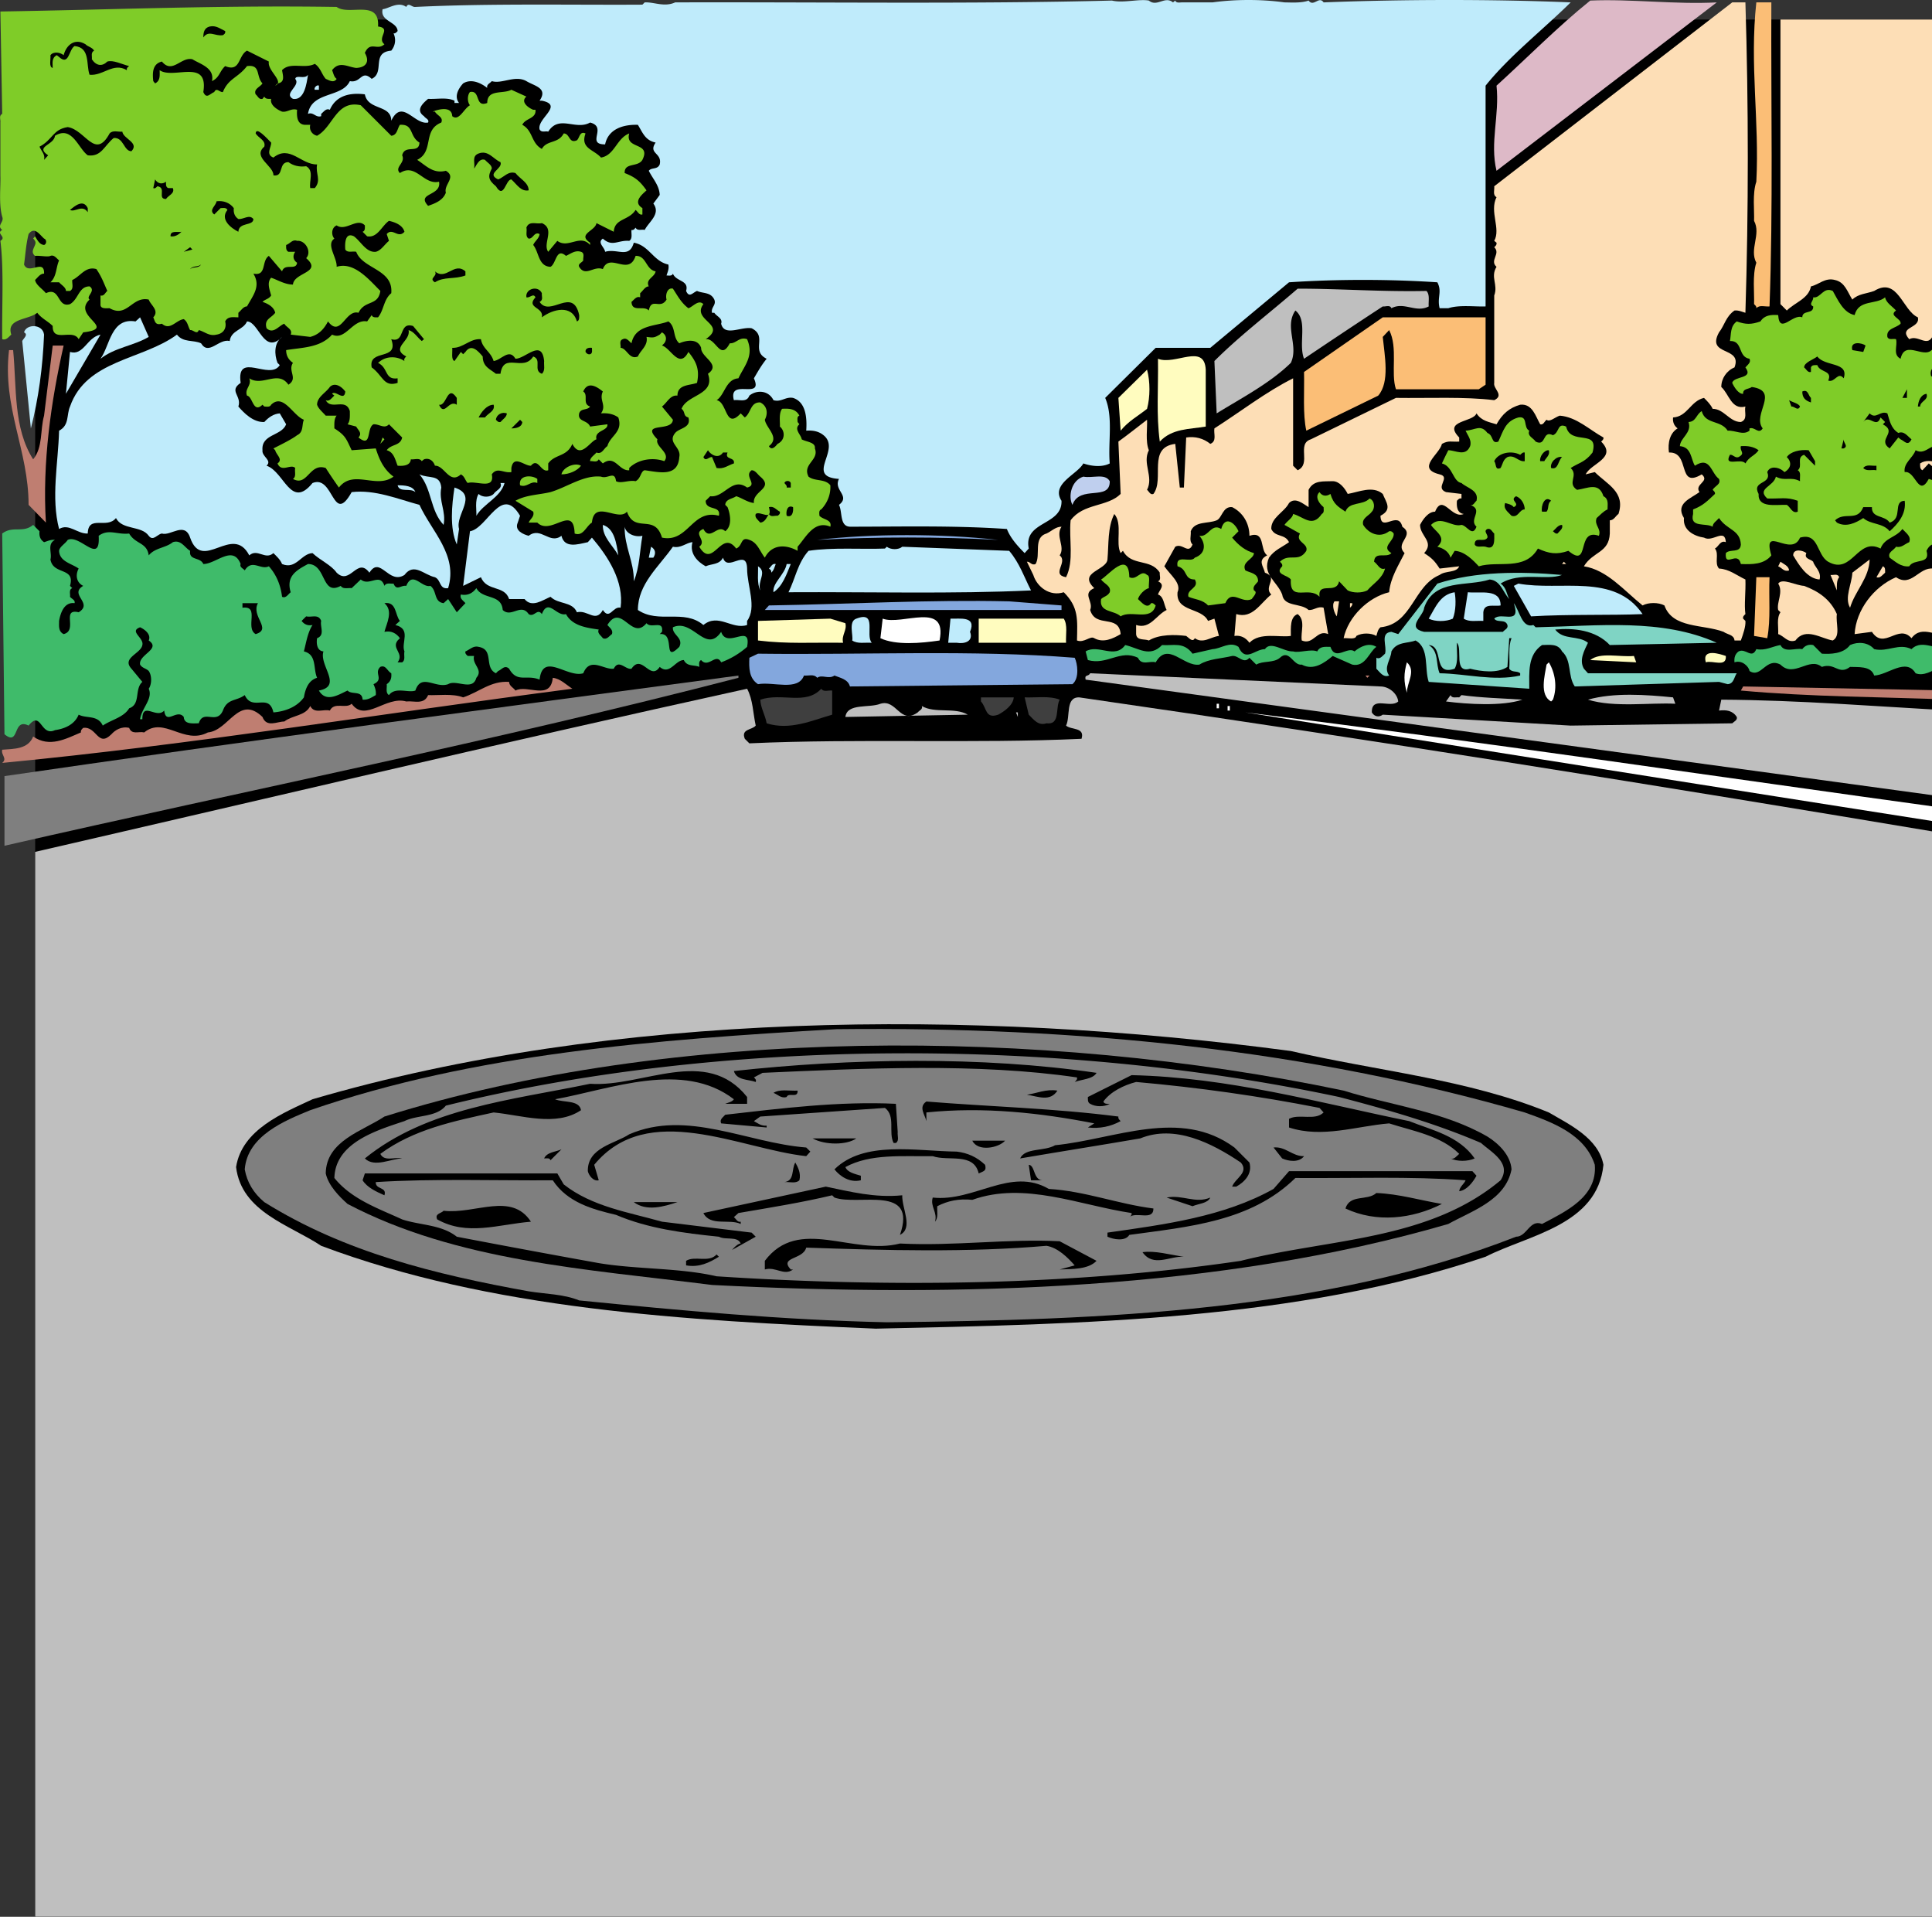 <svg xmlns="http://www.w3.org/2000/svg" width="433.085" height="429.571"><rect width="100%" height="100%" fill="#333333" stroke="none"/><defs><clipPath id="a"><path d="M0 0h425.2v425.2H0Zm0 0"/></clipPath><clipPath id="b"><path d="M391 0h34.2v75H391Zm0 0"/></clipPath><clipPath id="c"><path d="M368 60h57.2v63H368Zm0 0"/></clipPath><clipPath id="d"><path d="M422 97h3.2v6H422Zm0 0"/></clipPath><clipPath id="e"><path d="M407 120h18.2v19H407Zm0 0"/></clipPath><clipPath id="f"><path d="M380 139h45.2v9H380Zm0 0"/></clipPath><clipPath id="g"><path d="M235 146h190.2v29H235Zm0 0"/></clipPath><clipPath id="h"><path d="M382 149h43.2v4H382Zm0 0"/></clipPath><clipPath id="i"><path d="M0 149h425.2v276.2H0Zm0 0"/></clipPath><clipPath id="j"><path d="M271 155h154.2v26H271Zm0 0"/></clipPath></defs><g clip-path="url(#a)" transform="translate(7.886 4.372)"><path d="M431.824-5.266c-.101 23.664.406 47.637-.511 70.993.101 1.226.41 2.652.511 4.386l-.511.508c.917 10.61.41 23.77.511 32.848-.816 61.402-.41 127.09-.511 186.965-1.532 1.328 1.12 2.55-.508 3.976.406 44.68-.614 90.988-.918 136.582-44.067-1.937-90.375-.308-134.133-1.531-1.734-.406-3.977 1.43-5.914 0-1.43 1.633-2.961-1.02-4.387.512-1.125-.918-2.754-.207-3.98 0-29.07-.817-60.586-.309-88.125-.512-.918.613-3.164-.613-4.387.512l-1.938-.512c-62.933 1.121-131.07-.102-193.394 1.02-1.836-4.282.101-7.75-.512-12.75-1.12-9.692.106-20.196-.918-29.887l.41-.407c-.101-18.156-1.836-37.535-.41-54.367-1.426-1.02.918-2.347-.508-3.468 2.04-55.387.305-111.692-.511-168.91 1.632-.817-1.121-1.532.511-2.45-1.02-1.836-.304-4.793-.511-6.324l.511-.512c-.714-1.12.508-2.547-.511-3.875.816-8.976.41-21.418.511-29.375-.918-3.57-.41-6.527-.511-9.793l.511-1.527c-.918-34.48-.41-71.3-.511-104.246-1.02-2.145-.203-3.063-.508-5.406 6.121-.817 9.793-.41 15.707-.512 124.543-2.04 250.82-2.04 377.504-1.938l.406-1.02 1.024 1.02h46.511"/></g><path fill="#bfebfb" d="M249.273.126c2.449.613 6.02-.406 8.261 0 1.836 1.531 3.57-1.121 5.407.41l.511-.41c.203.613 1.02.41 1.426.41h6.938c5.101-.715 11.015-.715 16.117 0 1.222 0 3.773.203 5.406-.41 1.121 1.531 2.344-1.121 3.363.41 18.157-.715 38.457-.715 55.387 0-6.426 6.324-13.77 12.035-19.074 18.664v49.473c-2.242.101-5.914-.41-8.363.406h-1.938c-.613-2.445.613-3.672-.512-5.812-10.808-.715-22.539-.715-33.25 0l-17.644 14.687h-12.242l-11.32 11.219c1.835 4.285.609 9.793 1.019 14.687-1.735.918-4.184.614-5.918 0-1.324 2.45-7.344 4.59-4.895 8.368.203 5.609-8.57 4.488-7.343 10.707l-.918 1.023c-1.329-1.328-3.165-3.266-3.98-5.406-12.036-.817-23.458-.512-35.188-.512-2.348-.102-1.633-3.266-2.45-4.894 2.653-2.043-1.324-3.266 0-5.817-7.75-.508.614-6.527-3.468-9.793-1.121-.918-2.45-1.121-3.875-1.02.203-2.956-.102-6.425-2.957-7.343-1.735-.305-2.653 1.02-4.387.512-1.121-2.247-3.774-2.348-5.406-1.02-.614 1.633-2.243.816-3.47 1.02-1.323-5.102 6.731.101 4.49-4.899 1.019-1.73 1.632-2.855 2.855-4.383-3.672-1.836.308-5-3.364-6.836-2.347-.41-6.12 1.938-6.836-1.02.41-1.222-1.02-1.632-1.53-2.448h-.509c-.308-1.223 1.02-1.735.508-2.957-.816-1.735-2.55-1.325-3.875-1.938-1.02.406-1.734 1.633-2.45 0 .716-2.45-2.241-2.043-2.956-3.879-.203.613-1.02.41-1.426.41.203-.714.61-1.425.406-2.449-3.367-.71-4.285-4.281-7.75-4.894-1.023 3.671-3.675 1.222-6.43 2.039-.1-1.02-1.835-2.04-.507-2.957 2.14 1.937 3.367.304 5.914.507.816-.507.41-1.628.512-2.445.511.102.714-.308.918-.512.41.817 1.425.309 2.039.512.918-1.836 3.672-3.57 1.937-5.918a94.35 94.35 0 0 0 1.43-1.937c-.102-2.141-1.531-3.57-2.45-5.407.614-.816 1.938-.203 2.45-1.425.61-2.653-2.652-2.348-.918-4.899-2.348-.508-2.856-2.14-3.977-3.976-3.265-.102-6.632.918-7.347 4.386-4.387 0 .613-3.879-3.364-4.898-3.265 1.836-6.937-1.836-9.386 2.043-.61-.207-1.528.305-1.938-.512-.61-2.45 5.508-5.406.512-6.426h-.512c1.938-2.855-1.12-3.265-2.957-4.386-2.55-1.426-5.508.715-7.754 0-.406.511-1.222.715-1.02 1.53-1.425-1.12-3.566-2.144-5.406-1.019-1.12 1.223-2.039 2.957-.918 4.383h-1.019v-.508c-1.734-.816-3.875-.304-5.914-.41-1.227 1.024-2.856 2.551-.918 3.88.305.507 1.223.714.918 1.425-3.059.613-5.816-5.508-8.262-.406 0-3.672-5.203-2.246-5.918-5.914-3.261-.41-6.426.203-7.851 3.464-.817-.406-1.328.41-1.942.918v.512c-1.222.406-1.73-1.02-2.957-.512.817-5.097 7.653-3.57 9.383-7.343 2.55.511 2.55-2.653 4.898-.508 3.06-1.43-.203-5.918 4.387-6.324.918-1.125 1.121-2.551.508-3.88.41.102.715-.304.918-.507-.102-2.145-3.977-2.145-3.363-4.899 1.324-.101 3.465-1.835 5.3-.507.512-1.121 1.227.101 2.043 0 16.625-.817 35.086-.41 50.895-.512l.512-.508c2.14-.101 4.386 1.121 6.836 0 32.027-.101 66.808.406 97.918-.41"/><path fill="#ddb9c7" d="m384.831.536-49.367 37.738c-1.531-6.324.715-12.441 0-19.074 6.73-6.117 13.77-13.258 21.012-19.074 9.078-.406 19.176.918 28.355.41"/><g clip-path="url(#b)" transform="translate(7.886 4.372)"><path fill="#fddeb6" d="M430.395-3.836c-.204 26.008.304 52.223-.508 77.926-1.024-1.426-2.348-3.875-4.387-3.469-1.227 3.164-3.367-.101-5.406 1.024-2.551-2.86 2.55-2.348 1.937-4.899-3.469-1.527-4.488-9.18-9.793-5.914-1.633.613-3.57.613-4.894 1.938-1.121-1.735-1.633-3.875-3.875-4.387-2.246-.613-3.574 1.02-5.407 1.43-.511 2.753-3.57 3.57-5.406 5.406l-1.43-1.43V-3.836h39.169"/></g><path fill="#fddeb6" d="M391.257.536c.715 22.95.715 46.715 0 69.563-.711-.203-1.527-.61-2.445-.508-1.942 1.324-2.246 3.367-3.47 4.894-2.96 5.407 5.306 3.059 3.47 7.856-1.735.715-2.961 2.445-2.961 4.387 1.734 1.527 2.246 5.199 5.406 4.382-.305 1.227.613 2.86-1.02 3.47-2.55 0-3.773-2.958-6.324-2.958-.406-.918-1.222-1.734-1.937-2.45-3.059.716-3.672 4.184-6.938 4.388-.101 1.02.207 1.836 1.024 2.449-1.735 1.02-2.246 3.262-1.942 5.406 4.899-.207 1.735 8.262 7.344 4.895 1.941 1.632-1.73 2.14-.508 3.976-1.937 1.43-5.508 2.55-3.469 5.817-.304 2.753 2.348 4.078 4.489 4.386 1.937 1.121 4.691-2.246 4.894 1.02-1.222-.512-1.629 1.02-2.445 1.426 1.02 1.226-.203 3.265.918 4.488 2.242.101 3.976 1.531 5.914 2.45.105 2.651-.305 5.71 0 7.753-.305.305-.61.508-.508 1.02l.508.507c.105 1.227-.508 2.957-1.02 4.387h-1.425c-.102-1.324-1.633-1.324-2.45-1.937-4.59-1.735-11.425-.715-13.261-5.918-1.325-.711-3.57-.711-4.895 0-4.183-3.364-7.957-7.954-13.156-8.77 2.039-3.367 5.61-2.957 5.812-7.344v-2.96c.918 0 1.325-1.02 1.938-1.426 1.633-4.899-2.55-6.63-5.305-9.383l-2.039.508c1.121-2.45 7.14-3.672 3.469-7.344.203-.203.61-.508.508-.918-3.16-1.735-6.016-4.59-9.79-4.895-1.023.305-2.245 1.528-2.96.918-.508.407-.711 1.223-1.426 1.02-1.02-1.735-1.734-4.692-4.488-4.387-2.45.715-3.98 2.04-5.305 4.387-1.633-.512-3.363-.715-4.488-2.45-.715 2.04-7.649 1.532-3.875 5.407v.918c-1.836.101-2.348-.309-3.875.512-.512 2.343-5.918 5.507-.512 6.832 2.652.613-1.223 2.957 1.43 3.976l3.465.41v1.02c-.508-.102-.711.203-1.02.512-.102 1.222 0 2.753 1.531 2.957-2.754 1.222-4.691-4.692-6.426-.512-1.53 0-2.753 1.734-3.367 2.96 0 2.548 3.266 3.774.918 6.325 1.735 1.121 2.348 1.73 3.469 3.465l4.387-.508c-.614 1.527-3.063.918-4.387 1.938-5.918 2.449-6.121 11.015-13.262 11.73-.61.508-.71 1.223-.918 1.938-1.222-.715-3.261-.715-4.488 0-.203.917-1.937.406-2.855.507 1.02-4.793 5.507-9.18 10.203-10.3.304-3.262 2.039-5.915 3.465-8.77-2.344-2.348 2.449-3.879-.508-5.918-.918-3.773-4.793 1.43-4.899-2.45 2.754-1.425 1.227-3.058.512-4.894-2.242-1.937-5.406-.41-7.855 0-.61-1.222-1.836-2.855-3.364-2.855-2.043.101-4.285-.309-5.406 1.937v3.875c-1.227-.715-2.96-2.343-4.387-.918-1.02 2.04-4.082 3.266-3.976 5.817.918 1.937 3.058 1.02 3.976 2.957-1.531 1.12-3.265 1.734-4.488 3.469-1.633 3.773 1.836 5.3 2.957 8.261.41 2.856 4.184 1.836 5.918 3.469 1.223.102 2.04-.922 3.363-.512l1.024 5.914c-2.551-1.12-3.266 2.551-5.918 1.43-.305-1.937.918-4.488-.918-5.914-1.735.61-1.531 3.059-1.531 4.895-2.547.406-6.934-.918-9.282 1.53-.816-1.124-1.937-1.734-3.367-1.53l.41-4.895c3.672 1.121 5.407-2.45 7.856-4.387-1.836-1.734 1.73-3.773-1.43-4.898-.305-1.426-1.734-2.754.512-3.875-1.735-1.223-.309-5.61-3.98-4.387 0-2.754-1.426-5.2-3.876-6.426-2.14-.203-2.246 2.45-3.468 2.957-1.938.817-4.895.106-5.813 2.45.102 1.02-.41 2.246.406 2.957-.918 2.347-2.242-.407-3.875.511l-2.449 4.387c1.328 1.938 3.875 3.773 2.957 5.813-.406 4.488 5.406 3.367 6.836 6.425l1.43-.507 1.02 3.875c-1.837.203-3.571 1.835-5.407.507-.512 1.024-1.328-.101-1.938-.507-2.449-.305-6.019-.41-8.367 1.019-.918-.406-2.754.102-2.855-1.43v-2.039c3.164 1.02 4.488-2.242 6.836-3.363-.613-1.125-.613-3.062-1.938-3.469.203-.918 1.836-2.144 0-2.96.817-.305.305-1.325.407-1.938-2.04-3.262-6.325-1.324-8.262-4.895l-.512.512c-1.223-2.246.512-6.531-1.426-8.773-1.53 3.058-1.222 6.73-1.53 10.199-.204 2.449-6.731 2.855-2.958 6.426-2.855 1.222-.102 2.957-.918 4.898 1.223 4.18 6.426.813 6.832 5.402-1.73 1.024-3.875 2.043-5.914.918-.918-.61-2.246 1.125-3.875.512.102-4.691.406-7.445-2.96-10.812-3.161 1.02-6.017-1.223-6.833-3.875l-1.43-2.957c.715-.102 1.024.917 1.942.507 1.222-2.039-.613-5.914 2.445-6.832 1.121-.511 2.04-1.531 3.367-1.531-1.43 2.14.918 4.488-.41 6.426 1.942 1.531-2.039 4.285 1.43 4.894 1.836-3.672.613-8.464 1.02-12.75 2.855-3.875 8.261-2.957 11.218-5.914l-.508-11.73c2.14-1.531 4.285-3.266 6.426-4.895.102 1.735-.406 4.895.406 6.832-1.527 2.957 1.125 5.918-.406 8.875.406.305.715 1.223 1.43.918 2.547-3.367-1.43-10.402 4.894-11.218l1.02 9.789h.918l.512-11.22c2.039-.304 3.875.204 5.406 1.43 1.527-.613.71-2.246.918-3.468 5.914-3.774 11.523-8.16 17.644-11.223v19.586l1.02 1.02c3.16-1.426-.305-5.914 2.957-6.934l19.074-9.285c7.344.101 15.504-.305 22.031.512 2.348-1.122-.304-2.551 0-3.875V66.224c.918-2.45-.918-4.082.512-6.426-1.633-1.43 1.02-2.957-.512-4.387.207-.203.614-.508.512-1.02l-.512-.41c1.532-2.753-1.12-6.523.512-9.789-.918-.511-.406-1.632-.512-2.449L388.3.536h2.957"/><path fill="#fbbe76" d="M397.073.536c-.101 22.645.407 46.309-.41 68.137-1.02.101-2.242-.41-2.957.406.102-.406-.305-.715-.508-.918.102-2.45-.41-6.527.508-9.281-1.633-3.059 1.121-6.324-.508-9.387.102-2.242-.41-6.117.508-8.77.715-13.667-1.531-26.214 0-40.187h3.367"/><path fill="#7fcc28" d="M75.464 1.556c2.754 2.039 9.691-1.836 9.281 4.386 3.164.407-.406 2.547 1.43 3.977-1.633 1.531-3.16-.816-4.387 1.937 1.125 1.938.309 3.266-1.937 3.368-1.938-.203-3.774-1.633-5.407.507.305.715.41 1.532 1.02 1.942-.61 1.02-1.734.305-2.445 0-.918-1.024-1.125-2.45-2.45-3.367-2.246 1.222-5.507-.512-7.343 1.425.203 1.227.715 2.754-1.02 2.961l-.512.508c2.145-.918-1.835-3.363-1.425-5.406l-4.899-2.445c-2.039 1.12-1.426 4.894-4.894 3.464-1.328 1.227-1.227 2.551-2.957 3.368.61-2.957-2.551-3.774-4.387-4.895-2.55-.613-4.488 3.363-6.836.508-2.14.512-2.14 2.55-1.937 4.387l.41.511c1.222-.613 1.02-1.836 1.02-2.96 3.058 2.144 11.015-2.754 9.788 4.898.715 1.633 1.43.406 2.45 0 .511-1.121 1.222.101 1.937 0 1.227-3.063 3.367-3.164 5.406-5.817 3.164-.406 1.938 2.247 3.469 3.88-.512.816-2.04 1.222-1.531 2.449.511.406.715 1.222 1.531 1.015l.406-.508c.309.614 1.024.508 1.532.508-.305 1.43 1.43 2.45 2.449 2.86 1.222.203 2.039-.817 3.367-.41-.106 1.53 0 3.468 2.039 3.367h.918c-.309 1.222.508 2.242 1.531 2.449 3.668-2.043 4.281-8.059 9.79-6.836l6.835 6.836c1.324-.106 1.324-1.531 1.938-2.45 3.16-.202 2.039 2.551 4.386 3.977-.101 2.653-3.265.309-3.878 2.86.816 1.734-1.836 2.648-.508 3.976 3.57-2.348 5.304 2.754 8.773 1.938.61 3.265-5.203 2.449-2.45 5.406 1.528-.512 3.368-1.223 3.977-2.957-.507-1.836 2.45-3.469 0-4.899-2.855.715-4.386-1.12-6.425-2.449 3.875-1.933 1.12-6.629 5.406-8.363.512-1.223-.918-1.527-1.43-2.445h-.508c.715-.309 4.286-1.532 4.387 1.02 1.527 1.222 2.55-1.634 3.977-2.45-.614-.711-.614-2.242 0-2.957 2.449-.512 1.02 3.57 3.875 2.445 0-3.16 3.57-1.933 5.406-2.957l3.367 1.531c-1.426 1.227.508 2.551 1.531 2.957h.508c.203 2.04-2.242 1.836-2.957 3.368 2.45 1.324 1.938 4.078 4.387 5.406 1.121-2.04 3.672-1.121 4.894-3.469 1.43 0 1.122 2.348 2.961 1.531.61-.511.61-2.144 1.934-1.53-1.223 3.366 1.84 3.57 3.469 5.405 3.062-.507 3.468-4.285 6.324-5.406-1.02 3.672 5 1.836 2.957 5.914-1.016 1.735-4.078.512-3.977 2.961 2.348.918 3.368 1.735 4.895 3.875-.711.715-3.262 2.55-.918 3.98v1.426c-.711.204-1.016-.609-1.527-1.02-1.532 2.446-4.692 1.837-4.895 4.895l-3.879-1.937c-.203 1.734-4.383 2.45-1.426 4.387v.511c-2.246-2.55-4.898.918-7.343-.922l-2.043 2.45c-1.325-1.836 1.633-5.098-1.426-6.426-1.227.305-2.856-.613-3.469 1.02.203.816-.305 1.937.508 2.449 1.023.101 1.227-1.633 2.45-1.02-.102 1.02-1.122 1.633-1.427 2.45 1.325 1.628 1.122 4.792 3.875 4.894 1.325-.715 1.223-4.387 3.47-2.45 1.12-.507 2.038-1.324 3.366-.917.914.308.407 1.328.508 1.937-.305.512-1.222.715-.918 1.43 1.426 2.344 3.266-.305 5.305.512 1.531-3.88 5.812 1.734 7.344-2.961 2.445-.102 2.246 3.058 4.488 3.468-.203 1.325-2.348 1.735-1.531 3.368-.817 0-1.325 1.02-1.938 1.527v.922c-.816-.309-1.324.508-1.937 1.02.101 2.445 2.754.71 3.875 1.937.613-3.063 2.55-.102 3.98-2.45-.308-1.12.203-2.753 1.426-2.449 1.02 1.532 1.836 3.164 3.469 4.387 1.02-.305 2.246-2.039 3.363-.918-2.75 3.672 5.512 4.488.512 7.856 2.347-.309 3.265 4.996 5.406.918 1.43.101 2.144-1.532 3.879-.918 1.629 3.773-.613 5.914-1.942 8.77-2.855.206-3.058 3.776-4.894 4.898 2.45.406 1.937 6.73 5.406 2.957l.918.918c1.43-1.02 1.223-3.47 3.469-3.368 1.629.817 1.734 2.551 1.02 3.88.304 1.937 3.468 3.976.917 5.913.614 1.121 1.532 0 1.938-.507 1.734-.82 1.734-2.86.512-3.88.101-.816-.309-2.956.507-3.976 1.633-.101 3.059 0 3.875 1.531-.609.203-.406.918-.406 1.426l.406.512c-1.324 1.12.41 2.344.512 3.367 1.02.61 3.16.61 2.957 2.04 1.02 2.651-2.855 3.468-1.426 6.323 1.426 1.121 3.672.407 4.895 1.938.101 1.836-.512 3.773-2.04 5.406-.612.203-.41 1.02-.41 1.426.817.918 2.856.816 2.45 2.449-3.672-1.531-5.508 2.45-7.344 4.488v.918c-2.754-1.531-5.812-1.43-7.344 1.532-1.125-1.43-1.632-3.368-3.468-3.98-2.04-.817-1.43 1.327-2.957 1.937-3.368-4.489-5.204 4.796-8.266-.407 1.84-1.43-1.629-2.957.918-3.976 1.531 2.855 3.164-1.227 4.898.508 1.633-1.223 1.121-3.875.512-5.407l-.512-.507c.102-1.329 1.633-1.329 2.45-1.938 1.324.406 2.449 1.324 3.976 1.527-.305-2.754 4.59-3.261 1.43-5.914-.613-.511-1.121-1.43-1.938-1.43-1.836 1.329 1.528 3.266-1.02 3.876-3.366-2.446-5.1 2.347-8.265 1.941l-1.02 1.02c0 2.343 3.47.918 2.962 3.363-6.02-1.63-6.836 6.12-12.754 4.898-1.63-5.508-6.118-.816-7.852-5.816-1.937 2.348-7.344-2.856-7.855 2.45-1.325.815-1.938 3.16-3.875 2.448-.203-6.734-5.305.61-8.364-2.449h-1.941c.41-.918 1.328-1.324 1.023-2.45l-3.98-2.444c2.348-1.329 5.305-1.329 7.855-1.942 3.774-1.121 7.446-3.875 11.32-3.465 1.532.61 3.063-1.43 3.368 1.02 1.121.61 2.855-.309 4.387 0 1.222-.613 1.12-2.246 2.039-2.45 3.164.41 7.445 1.633 7.754-2.956.507-2.247-2.754-3.164-.918-5.407.918-1.12 3.671-1.12 2.957-3.468-1.223-.305-.614-1.223-1.532-1.938 1.227-3.266 7.653-3.059 5.918-7.855 3.059-2.141-1.632-3.672-1.53-5.813-.817-2.246-3.47-1.633-4.895-1.02-1.532-1.328-.715-3.671-2.45-4.898-2.855 1.121-7.445.715-8.261 4.899-.614-.512-1.121-1.329-1.938-.918-.918.304-.41 1.324-.512 1.937 1.43.102 1.938 2.754 3.88 1.938.609-1.43 2.343-2.45 1.933-4.387 1.531.203 1.734.203 2.96-.512l.509-.508c1.023.614 1.125 1.633.511 2.45l-.511.507c1.941.512 3.879 5.407 5.918 1.43 1.836 2.242 2.55 3.977 1.937 6.938-1.633.609-4.387.304-4.387 2.855-1.632-.207-2.343 1.633-3.468 2.445l2.449 2.961c-.203 2.856-7.445.305-3.469 4.387-.61 1.629 3.063 3.059 1.531 4.895-2.55-.918-5.914-.41-7.855 1.53v.509c-2.344.203-3.16-3.57-5.914-1.532l-.918-.918c-.41.817-1.328.309-1.938.41 0-.816.918-1.328 1.426-1.937 1.227.508 1.633-.918 2.45-1.43.613-2.343 3.57-3.16 2.449-6.425-1.125-.817-2.45-1.02-3.88-.918 1.329-1.836-.507-2.957.41-4.895-1.226-1.02-3.366-2.45-4.386 0 1.227.816-.305 2.754 1.531 3.363-.613.918-2.039.309-2.449 1.532-.406 1.937 1.836 1.43 2.45 2.957l3.874-.508c.204 1.527-2.957 1.324-2.449 3.367-1.426.406-3.566 4.59-5.406 1.02-1.223 2.957-3.875 2.242-5.406 4.382v1.532c-1.63.613-2.242-2.957-3.875-1.02-1.43.102-3.875-2.55-4.387.512v.918c-1.734.304-3.16-1.227-4.387.508.715 3.57-3.566 1.328-5.402 1.937-.613-.61-.613-1.426-1.531-1.937-2.551 2.347-3.672-2.04-5.817-1.938-.304-1.02-1.222-1.836-2.445-1.43l-.512.41c-.508-.816-1.629-.304-2.445-.41-.106 1.43-1.734 1.532-2.961 1.43-.508-1.223-.816-3.059-2.445-3.469 1.02-1.425 3.058-.918 3.465-2.855l-2.958-2.957c-1.02 1.12-2.242-.102-3.468 0-1.63.816-.305 5.406-3.364 2.957.918-1.02-.105-1.633-.511-2.45l-1.938-.507c.614-.715.508-1.938.508-2.957-.918-3.063-4.18-.106-5.402-2.45.816.407 1.324-.511 1.937-1.019l-.512-.41c.715-.918 2.754 1.836 2.958-.508-.813-1.121-2.344-2.144-3.465-1.02-.918 1.325-2.856 2.243-2.856 3.977.305.918 1.223 1.633 1.938 2.45h2.445c-.61.71-.508 1.937-.508 2.855 2.547 1.633 2.653 2.344 3.875 4.894l5.406-.406c.715 2.242 1.633 4.59 3.977 6.324-3.875 2.856-8.977-1.734-12.238 2.446a110.68 110.68 0 0 1-2.957-4.383c-3.672-1.227-4.082 4.281-7.348 2.445.816-.508.309-1.633.512-2.445-1.02-1.024-3.059 1.12-3.977-1.024 1.324-.918-.308-1.937-.512-2.957l-.406-.406c1.836-.918 4.281-2.144 5.305-2.96 1.527-.712 1.02-2.345 1.527-3.466-2.449-.918-4.59-6.02-7.343-3.367-.305.613-1.02.406-1.532.406l-.406-.406c-2.14 2.04-2.14-1.836-3.469-2.039-.613-1.531 1.121-2.246.512-3.879 2.957 1.942 6.426-1.937 8.77 1.43 2.246-1.43-.204-3.059 1.019-4.895-1.02-.715-1.527-1.633-1.527-2.86 3.672-.608 7.648-.507 10.3-3.468 3.06 1.43 4.59-3.566 7.856-2.957l1.02-1.426c.203.614.917.508 1.425.508 1.328-1.629 1.227-3.976 2.961-5.406.508-5.402-6.426-5.402-7.855-9.281-.817-.203-1.938.308-2.45-.508-.101-1.227-.101-3.98 1.942-2.961 1.629 1.226 2.754 3.676 4.894 3.469 1.223-.305 1.938-1.633 2.957-2.45l-.507-1.527c1.324-1.531 2.547 1.121 3.976-.512-.41-1.53-2.14-2.14-3.469-2.449-1.632 1.125-2.55 3.88-4.894 3.469l-1.02-1.02c.61-.203.508-.918.508-1.425-1.734-1.836-4.285 1.425-6.324 0-1.223.507-1.223 2.242-.508 2.957-1.937 1.324.61 4.183.508 6.324 3.879-1.223 7.242 2.855 9.793 5.406-.512 3.469-3.469 1.938-4.895 4.895-2.96-.817-3.98 5.71-6.835 1.937-.918 1.735-2.04 2.957-3.977 3.469l-4.387-.512c.508-1.222-1.02-1.629-1.43-2.445-1.222.41-2.445 2.445-3.976 1.02-.613-2.04 1.02-2.243 1.937-3.47-.304-1.324-1.632-2.038-2.855-2.445.613-.613 1.43-.613 1.938-1.43-.305-1.222-1.02-2.855 0-3.98 1.53.512 3.062 1.531 4.894 1.531.207-2.753 6.734-2.648 2.961-5.914 1.324-1.43-.207-4.082-2.04-3.879-1.023-.406-1.53.614-2.448.922 0 .508-.102 1.223.508 1.528h1.53c-.613.816-.511 1.836.41 2.449-.206 1.836-2.753 0-3.366 1.937l-2.957-3.468c-1.735 1.125-.41 4.59-3.47 3.976 1.735 2.86-.1 4.899-1.429 7.348-.816 0-1.324.918-1.937 1.426v1.02c-1.121 0-2.344-.306-2.957.917.406 1.633-.512 2.758-1.938 2.957-1.633.41-2.55-.61-3.98-1.015-.406 1.12-1.223-.102-1.938 0-.508-.82-.508-1.836-1.426-2.45-1.734.203-3.062 2.653-4.898 1.02-1.527.41-1.527-.512-1.937-1.43 1.43-1.527-.614-2.754-1.02-3.976-3.773-.817-4.793 4.183-8.773 1.937-.817 0-2.141.203-2.04-.918v-1.937c.817.203 1.02-.614 1.532-1.02-.918-2.043-1.227-3.062-2.45-4.894-2.449-.715-3.57 1.628-5.406 2.445-.101.816.41 1.937-.508 2.45h-.917c0-.817-1.024-1.329-1.532-1.938h-1.937c1.426-1.329 1.222-3.368 1.937-4.899-.613-.508-1.12-1.324-1.937-1.02-.614.31-2.246-.1-3.469 0-1.531-1.324 1.121-2.55-.406-3.874l.406-.512c.512.715.918 1.836 2.04 1.941.612-.207.612-1.226 0-1.43-1.122-1.019-2.142-2.753-3.47-1.019-.61 2.45-.71 4.692-1.02 6.832 1.02 2.45 4.59-1.426 4.49 2.04-.919 0-1.427.917-2.04 1.429.305 1.223 1.633 1.937 2.45 2.957 3.26-1.527 2.445 3.367 5.405 2.45 1.938-1.122 1.938-3.977 4.383-3.977 1.532 1.02-.918 2.242 0 2.957-4.078 3.773 6.426 6.425-1.425 7.343l-1.02 1.532c-1.328-2.45-5.918.918-5.816-2.957-1.122-1.125-2.446-1.633-3.465-2.961-1.942 1.632-7.04 1.226-5.817 4.894-.613.512-1.12 1.328-2.039 1.024-.101-7.344.407-15.61-.41-22.036 1.531-.918-1.121-1.628.41-2.445-1.328-1.02.508-1.734 0-2.96-.816-2.852-.308-6.833-.41-9.282V27.462c.102-.61-.406-1.527.41-1.938L.085 2.575c25.707-.406 49.27-1.43 75.379-1.02"/><path d="M50.476 6.962c.101.508-.203.715-.512.918-1.734.305-3.16-1.227-4.387.508 0-1.121.207-2.14 1.43-2.446 1.43-.308 2.348.508 3.469 1.02M21.1 11.349c-.816.406-.41 1.324-.511 1.937 1.02 1.527 2.344 1.633 3.469.508 1.324-.406 3.261.613 4.894 1.02-.304.207-.61.41-.508.917-3.062-1.835-5.304 1.329-8.367 1.024-.812-2.246.207-6.121-3.363-6.43-1.328.817-1.227 4.488-3.469 2.45l-.511-.407c-1.223.61-.918 1.836-.918 2.856-.918-.203-.407-1.938-.508-2.856.715-.918 2.242-.613 2.957 0 .613-2.347 2.55-3.879 4.894-2.45.614.614 1.43.614 1.942 1.43"/><path fill="#bfebfb" d="M69.038 16.755c-.304 2.039-.816 5.812-3.367 5.402-2.242-1.222 1.836-2.957.512-4.484.203-1.024 2.14.203 2.855-.918m2.449 3.363h-.918c-.304-.406.512-1.222.918-.918v.918"/><path d="M24.566 29.911c.714-.816 1.937-.305 2.855-.406.207 1.629 3.879 2.445 2.043 4.387-1.734 0-1.734-3.164-3.98-2.961-2.141 1.734-2.754 4.285-5.813 3.879-2.14-1.532-3.469-6.735-7.344-4.387-.203 2.14-4.59 2.344-1.531 4.387l-.918 1.015c.309-1.222-.61-1.933-1.02-2.957 2.958-1.527 2.958-3.875 6.325-4.387 3.976.614 6.12 7.45 9.383 1.43m36.211 2.039c.101 1.02-1.325 2.653.511 3.367 3.672-2.957 6.219 1.633 9.793 1.532-.41 2.14 1.02 3.464-.512 5.304h-1.02c-.308-1.53.919-3.879-.917-4.898-1.531.203-2.855-.102-3.98-.918-2.344 0-.918 3.367-3.364 2.957.102-2.14-4.797-4.078-2.043-6.426.41-1.426-1.324-1.937-1.937-2.957.101-1.633 2.449 1.02 3.469 2.04m51.41 4.386c.609 1.531-3.368 2.55-.512 3.875 1.324-.508 2.242-1.938 3.875-1.426 1.023 1.324 2.957 2.14 2.957 3.875-1.73.305-2.547-1.223-3.875-2.45-1.324 0-1.633 4.595-3.469 1.532-1.73-1.43-1.836-2.242-.918-3.976 0-.817-1.02-1.329-1.527-1.942-1.43-.508-2.04 1.633-2.45 1.942.31-1.223-.609-2.754 1.02-3.368 2.145-.816 3.266 1.227 4.899 1.938m-74.973 4.387c0 .507-.102 1.222.512 1.43h1.02c.507 1.222-1.02 1.628-1.532 2.445-2.04 0 .203-2.551-1.937-2.856-.204.203-.508.613-.918.41l.41-1.941c.61 1.02 1.629 1.125 2.445.512m15.199 5.918c-.101.918.102 1.836 1.02 2.445 1.222.101 2.449-1.121 3.367 0 0 1.633-3.266.613-3.367 2.855-1.633-.816-4.184-2.754-2.45-4.894-.304-.613-1.019-.406-1.527-.406l-1.43 1.425c-1.324-1.02.41-1.937.512-2.957 1.528-.203 2.957.305 3.875 1.532m-32.742 0v.918c-1.223-1.836-2.855.097-3.977-.512 1.02-.817 2.958-2.55 3.977-.406m21.012 5.3c-.406.41-1.324 1.227-2.45 1.02-.101-1.426 1.633-.816 2.45-1.02m.511 4.488 1.426-1.019.512.512zm3.876 2.856c-.614.922-1.735.41-2.45 1.024.614-.817 1.735-.41 2.45-1.024m59.261 1.531v.918c-2.449.918-4.793.203-6.836 1.532-1.527-.918.715-1.329 0-2.45 2.551 2.141 4.285-2.242 6.836 0m17.137 4.895c-.102.613.406 1.531-.512 1.941 2.348 3.57 7.45-3.57 8.875 2.957 0 .508.102 1.223-.508 1.426-1.125-3.875-5.41-2.754-7.855-.918.508-2.344-3.672-2.039-1.43-4.484-.508-1.024-1.222.203-2.039 0-.305-1.942 2.653-2.758 3.469-.922"/><path fill="#bfbfbf" d="M319.757 65.204c.816.817.406 2.348.508 3.469-2.856 1.527-5.508-1.121-8.363.406-.305-.816-1.325-.305-1.938-.406a1679.5 1679.5 0 0 0-17.645 11.73c-1.328-3.367.918-8.57-1.94-10.812-2.548 3.672.815 7.851-1.02 11.73-4.692 4.586-11.016 7.852-16.625 11.32l-.508-11.73c5.71-5.71 12.441-10.812 18.664-16.219 9.691 0 18.46.715 28.867.512"/><g clip-path="url(#c)" transform="translate(7.886 4.372)"><path fill="#7fcc28" d="M407.852 66.238c.918-3.57 4.793-2.246 6.836-3.976.203 1.222 1.632 2.039 2.449 2.957-1.735 1.222 1.222 1.734 1.02 2.957-1.02 1.02-3.266 1.02-2.962 2.957.309.816 1.328.305 1.942.512.406 1.425-.817 3.468 1.02 4.386 1.019-4.594 5.609.61 7.343-2.449 1.223-.512 1.527.918 2.445 1.43.207 2.547-3.672 2.14-2.957 4.894 1.43.614.918 2.957 2.957 2.45.715-1.532 1.43-.31 2.45 0-1.02 4.792 2.449 11.73-2.957 14.175-2.141-2.652-3.368 1.43-5.918 0-.61 1.735-2.754 2.856-2.446 4.899 2.446-.41 3.059 5.812 5.406 1.527 1.426.512 3.16.816 4.383 1.938-.918 2.652 3.164 3.777 1.024 6.324.61.308.508 1.02.508 1.531l-.508.512c.71.812.71 2.547 0 3.363-1.227 3.164-4.184-1.223-5.918 2.45.918 3.16-2.754 1.632-3.875 3.468-1.836.203-3.063-1.02-4.387-1.938-.512-1.226.918-1.632 1.43-2.449 1.222.305 1.937-.613 2.957-1.02.508-1.327-.715-2.038-1.532-2.956-1.425 1.937-3.976 1.937-4.898 4.382-5.2-2.652-6.32 6.02-11.727 2.961-2.652-1.53-2.042-6.632-6.324-5.406-1.937 4.59-8.566-3.164-6.426 3.977-1.632 2.039-4.285 2.039-6.835 1.937-.711-3.16-3.672 1.02-3.368-2.445.922-1.024 3.266.101 3.368-1.941-.204-3.364-3.059-3.16-4.895-5.915-.512.614-1.43 1.122-1.43 1.938-1.53-.918-5.199.305-4.382-2.856v-1.019c2.14-.816 3.058-1.734 4.894-3.469.102-.41-.309-.715-.512-.918.512-.918 1.938-1.222 1.43-2.449-1.836-1.324-1.937-5.2-5.406-2.957-.918-1.43-.715-4.184-3.367-4.387.101-1.937 2.753-2.957 1.937-5.406 1.734-.102 1.633-1.633 2.957-2.445.817 3.058 4.285 1.937 5.817 4.383 1.734-.102 3.468 1.125 4.894 0v-.508c1.227-.41 2.04 1.425 2.957 0-2.445-3.164 3.98-8.364-2.445-9.282-.614.508-2.04.305-1.938 1.528-1.02.101-2.039-1.528-2.449-2.446.41-1.632 4.898-.816 2.957-3.468.512-.614 1.328-1.121.918-1.938-2.648-.41-1.426-4.082-4.383-3.98.305-1.531 0-3.266 1.528-4.387 2.043.715 3.265.715 5.304 0 .918-1.426 2.348-1.527 3.98-1.426.305 4.489 3.262-.41 5.403.508 0-1.73 2.55-.61 2.45-2.445-1.122-.512.1-1.227 0-2.04 1.632.305 2.241-2.449 4.386-1.429 1.121 1.938 2.348 4.895 4.895 5.406"/></g><path fill="#bfebfb" d="M33.339 75.505c-3.469 2.039-7.547 2.348-10.812 4.898 2.14-2.96 2.347-9.285 7.855-8.367l1.02-.918 1.937 4.387"/><path fill="#fbbe76" d="M333.015 71.118v15.098l-1.528 1.02h-18.566c-1.223-3.571.512-9.383-1.527-13.258l-1.43 1.527c.406 4.183 1.633 10.098-1.02 13.16l-16.117 7.852c-.816-3.672-.406-8.77-.508-13.157l17.645-12.242h23.05"/><path fill="#bfebfb" d="M63.226 75.505c-1.836 1.328-1.735 3.98-1.02 5.816l.508.508c-2.242 3.57-9.793-3.262-8.77 3.98-2.753 1.837.305 2.856-.511 5.301 1.324 1.532 3.367 3.57 5.812 3.47 1.024-1.122 2.145-1.837 3.469-1.938l1.43 2.449c-1.02 2.652-5.61 2.14-5.305 5.812-.203 1.43 2.246 2.246.918 3.47 3.977 1.323 5.406 9.894 10.3 3.874 4.798-1.937 4.489 9.691 8.774 2.04 5.203-.61 10.301 1.53 15.2 2.859 2.753 6.015 8.667 11.218 6.425 18.664-2.039.304-1.531-1.836-2.96-2.45-2.446-.507-4.692-3.363-6.833-.507-3.57 2.242-5.406-4.387-7.855-.512-2.754-3.672-4.281 2.96-7.344 0-1.223-1.735-3.672-2.754-5.406-4.383-2.551.102-3.672 3.773-6.832 2.445-.41-1.02-1.227-1.734-1.938-2.445-1.836 1.629-3.57-1.125-5.406.508-3.773-7.242-10.508 3.976-13.262-3.977-1.222-3.672-4.386-.308-6.324-.918-1.02.102-1.937 1.836-2.957.508-1.633-2.344-5.918-1.223-7.344-3.976-2.039 2.55-6.222-.817-6.324 3.468-2.348.102-4.184-2.347-6.426-1.02-1.836-7.038-.203-14.69 0-22.034 2.348-1.223 1.633-3.57 2.45-5.407 3.671-10.504 16.214-10.402 23.968-16.117 1.43 1.84 3.672 1.125 5.406 1.942 1.735 2.855 3.977-1.125 6.426-.512.305-2.445 3.059-2.445 3.875-4.387 2.653 0 3.774 7.652 7.856 3.469m-53.348-.512c-.305 7.348-1.223 14.281-2.957 21.016L4.984 76.423c.304-.613 1.425-1.43.406-1.938.512-1.937 4.183-1.937 4.488.508"/><path d="m95.05 76.017-.512.406c-1.02-.817-1.734-2.14-2.957-2.445.613 2.445-4.183 3.976-.512 5.914-.203.203-.609.511-.406 1.02-1.633-1.122-3.875-1.122-5.406 0l-.512.41c2.348 1.12 1.43 3.874 4.387 3.464v1.024c-3.16 1.02-3.262-1.633-5.813-3.47-.816-4.284 6.223-1.327 4.387-6.323 3.262.918 1.528-3.98 4.895-2.957l2.449 2.957"/><path fill="#bfebfb" d="M15.694 78.872c3.06.918 3.774-3.266 6.833-3.879l-7.75 13.262.917-9.383"/><path d="M107.8 76.017c.406 2.242 2.14 2.652 2.855 4.894 1.735-.203 3.47-2.957 4.895-.508 2.246 0 5.918-4.593 6.426.508-.102.918.308 2.145-.508 2.856-2.043-.711.101-3.16-1.938-3.875-2.246 3.57-6.632-1.121-7.343 3.875h-1.024c-1.222-1.02-2.957-1.528-2.957-3.875-1.02-1.223-2.547-2.957-3.875-1.02l-.512.512-.507-.512-1.43 2.04c-.816-.306-.406-2.04-.508-2.958 2.445.102 3.977-2.144 6.426-1.937m310.387 1.425-.512 1.43-2.445-.41c-.614-2.14 2.242-1.629 2.957-1.02"/><path fill="#bf7e71" d="M14.265 77.442c-2.856 12.649-4.793 26.215-3.977 39.68l-3.879-3.976c0-12.243-5.914-21.829-4.382-34.684h.917c.817 8.367 0 17.445 4.489 24.48 2.242-2.754 1.527-6.527 2.445-9.789l1.938-15.71h2.449"/><path d="M132.687 77.954c0 .508.203 1.223-.407 1.43-.511.101-.816-.207-1.023-.512-.102-.816.719-1.02 1.43-.918"/><path fill="#fffcbf" d="M270.284 82.849v12.75c-3.672.613-7.547.41-10.3 3.367-.817-6.121-.305-11.73-.407-18.563 3.875 1.528 10.403-3.57 10.707 2.446"/><path d="M413.292 84.786c-1.328-1.629-1.937 1.024-3.469.512 1.02-2.348-1.836-1.735-2.449-3.469-.508 0-1.223-.101-1.426.512v1.02c-.714.202-1.023-.614-1.53-1.02 0-1.121 2.038-1.735 2.956-2.45 1.735 2.348 7.14 1.122 5.918 4.895"/><path fill="#fffcbf" d="M257.128 91.622c-2.039 1.633-4.184 2.754-5.918 4.895l-.508-7.344 6.426-6.324c.715 2.652.715 6.12 0 8.773"/><path d="m426.448 89.173 1.02-1.938v1.938zm-20.5 0v1.02c-1.226-.407-1.941-1.02-1.941-2.446 1.328-.613 1.328.918 1.941 1.426m-303.554 0v1.531c-1.836-1.223-2.754 2.754-3.977 0 1.73.406 1.832-4.691 3.977-1.531m329.461-.918c.511 1.43-1.43 1.633-1.43 2.855h-.508c.102-1.222.613-2.652 1.938-2.855M403.5 91.11c-.513 1.125-1.223-.101-1.938 0l-.512-1.425c.816.507 2.144.714 2.45 1.425m-292.845-.406c.407 1.43-1.328 1.938-1.937 2.856h-1.43c.614-1.223 1.836-2.856 3.367-2.856m2.957 1.938c0 .816-.918 1.328-1.425 1.937-.512.102-.715-.203-1.024-.508.106-1.125 1.328-1.836 2.45-1.43m309.468.001c.512 1.53.715 3.265 2.45 4.386 1.328-.511 2.038.715 2.956 1.43-.816 1.629-1.527.406-2.445 0l-.512-.41-1.937 2.45c-2.961-2.04 1.937-3.571-1.531-5.407l.511-.512-1.023-1.02c-.918 2.653-2.547-.816-3.875 1.02l1.43-1.937c1.425 1.43 2.343-.715 3.976 0"/><path fill="#7fcc28" d="M342.808 96.517c-.508 1.226.918 1.632 1.43 2.449 2.445 1.222 1.425-2.653 3.874-1.43 1.532-.61.918-2.855 2.957-1.937 1.02 4.386 7.446.41 5.918 5.816-1.632 2.14-2.957 2.242-4.898 3.469 1.836 1.73-.918 3.363 1.43 4.894 2.347-.304 4.894-1.836 5.914 1.43 1.226.61.918 1.836.918 2.957-.918.406-1.63 1.223-2.446 1.938-.613 1.632 1.122 2.343.508 3.976-5.199-1.836-1.836 7.55-6.832 3.367-2.652.918-4.387.614-6.836-.511-2.957 5.101-8.875 2.652-13.258 3.98-1.226-1.328-3.164-3.367-5.406-3.469l-.918 1.532c-.41-1.43-1.734-2.145-2.96-2.45 2.347-2.14-.61-3.468-1.426-4.894 2.242-2.246 4.69.61 6.832 0 1.226.101 2.449 2.855 3.367.406-1.836-1.633 1.734-3.773-1.426-4.894.71.304 1.02-.614 1.426-.918.613-2.348-2.14-2.86-3.367-3.98-1.938-.306-1.938-3.774-4.383-4.388.406-.918.918-1.937 1.426-2.957 1.632 0 3.875 1.532 4.898-.918.406-1.328-.512-2.343-1.024-3.468 2.145-.102 3.368-1.528 4.899.511 1.426.508.816 2.551 2.445 1.938 1.125-2.348 1.531-4.59 4.489-5.406 2.246-.407 1.02 2.246 2.449 2.957"/><path d="M117.081 94.58c-.101 1.226-1.531 1.429-2.449 1.429l1.941-1.938.508.508"/><path fill="#7fcc28" d="m85.257 99.478.512-1.43.406.41zm0 0"/><path d="M413.292 100.497h-.512l.512-2.039c-.101.813 1.121 1.527 0 2.04m-19.078.405c-.813 1.227-2.14 1.43-2.957 2.957-.918-1.324-4.996.918-3.465-1.937.711-.102 1.121.816 1.938.512 1.632-.918.203-1.227.507-2.45 1.532-.101 2.86.102 3.977.918m-232.148.512h1.02c-.716 1.734 1.733.918 1.425 2.445-1.324.41-2.242 1.328-3.875 1.024l-1.02-2.45c-.715-.101-1.43 1.122-1.941 0l1.023-1.53c.61 1.019 2.344 2.038 3.368.511m185.128-.512c.305 1.121-.613 1.633-1.02 2.45h-.917c-.207-1.02.918-2.551 1.937-2.45m59.672 2.45v1.02l-2.449-2.45c-1.836.613-.203 2.55-1.43 3.469.817.41.41 1.53.512 2.449-2.14-1.121-3.367.101-5.406-1.02-.512 2.242-4.387 2.653-1.938 4.895 2.957.101 4.286-.406 6.832.512v2.445c-1.222.512-1.628-1.02-2.445-1.527-2.348-.102-6.527.816-6.328-2.45-1.629-3.058 3.063-2.039 1.941-4.894.61-1.531 2.551-1.024 3.364-.41l.511.41c1.532-.918 1.633-2.246.512-3.367.817-1.227 2.957-1.735 4.895-1.532l1.43 2.45m-66.098-1.43c.304-.203.507-.61 1.02-.508v1.938c-1.43.203-2.247-1.532-3.876-.918-1.02.613-1.02 1.53-1.531 2.449-1.324.61-.918-.918-1.43-1.531.918-1.938 3.88-2.45 5.817-1.43"/><g clip-path="url(#d)" transform="translate(7.886 4.372)"><path fill="#fddeb6" d="M429.887 102.45c-1.836-1.02-3.778-1.43-5.407-2.962l-1.43 1.532c-.612-.305-.51-1.02-.51-1.532 2.55-1.73 5.51 1.532 7.347-1.937.71 1.328.71 3.57 0 4.898"/></g><path d="M350.151 102.435c-.917.816-.816 2.957-2.449 2.449-.304-1.227 1.227-2.754 2.45-2.45"/><path fill="#7fcc28" d="M130.241 104.372c-.816 1.121-2.652 1.938-4.386 1.938.304-1.532 2.957-2.754 4.386-1.938"/><path d="M420.632 105.392c-1.016-.204-2.242.304-2.957-.508.715-.918 1.941-.41 2.957-.512v1.02"/><path fill="#bfebfb" d="M98.925 109.267c-.613 3.062 1.121 5.304.512 8.367-3.063-3.266-2.551-7.957-5.407-11.324 2.141 1.02 4.59-.102 4.895 2.957"/><path fill="#7fcc28" d="M120.448 107.33v.917c-1.53-.61-2.246 1.121-3.875.512-.41-2.348 2.653-2.348 3.875-1.43"/><path fill="#bfcfee" d="M248.765 107.84c.101 4.59-6.735.716-8.363 5.306-1.024-1.938-.208-5.508 2.445-6.325 2.043.407 4.898-.816 5.918 1.02"/><path d="M177.26 108.247v1.02h-.917c.101-.508-.305-.711-.508-1.02.203-.61 1.223-.61 1.426 0"/><path fill="#bfebfb" d="M113.105 108.247c-.918 3.266-4.696 4.59-6.325 7.344.102-1.02-.41-3.465.508-4.895.817.817 2.551.817 3.367 0 .508-.816 2.04-1.222 1.532-2.449h.918m-19.993 2.039c-1.125-1.02-3.57.207-3.98-1.527 1.531 0 3.469.101 3.98 1.527m9.789 8.266-.507 3.465c-1.633-3.672-1.121-8.871-.512-12.75 5.406 1.734.102 6.02 1.02 9.285"/><path fill="#7fcc28" d="M298.234 110.696c.714 2.348 1.734 2.856 3.367 3.977.816-2.344 3.875-1.324 5.406-2.957 1.223.512 1.223 2.246.508 2.957-.61.918-2.344 1.43-1.938 2.96 1.223 1.938 3.672 3.06 5.817 1.427.507-.102.812.203 1.02.511.202 1.735-2.962 2.957-.513 4.387-1.12 1.223-3.773-.512-3.875 1.938.817.507 1.223 1.937 2.45 1.527-.614 2.246-2.551 3.265-3.98 4.898-1.223.61-3.16.61-4.387 0l-1.938-2.043c-.61 3.063-4.793-.101-4.387 3.47-2.343-2.552-6.73 1.327-6.425-3.876-.711-1.02-3.774-1.121-1.938-2.957.102-.512-.203-.715-.508-1.02 2.04-2.042 4.18.305 5.914-2.449.512-1.734-2.55-1.937-1.426-3.875l-3.468-1.937c.61-.918 1.836-1.531 1.937-2.45 2.344.614 4.285 3.16 6.426 0 .613-.304.406-1.019.406-1.53-1.02-.817-2.039-2.344-.918-3.368.614.922 1.532 1.024 2.45.41"/><path d="M341.788 114.165c-1.222 0-1.43 1.938-2.957 1.426-.715-.817-1.937-1.528-1.43-2.856.715.203 1.43.309 1.938.918 1.633-.816-1.121-1.527.512-2.445 1.12.406 1.937 1.73 1.937 2.957m5.914-1.937c-.918.609-.406 1.734-1.02 2.445h-1.019c-.304-1.223.614-3.774 2.04-2.445m79.257 0c.406 2.957-1.531 5.199-3.367 6.832-1.531-1.938-4.184-1.426-5.918-2.957-1.73 1.12-3.875 2.14-5.914 1.02l-.406-.513c2.14-2.039 4.996.41 6.32-2.957h1.941c-.101 2.551 2.856 1.735 3.977 3.47 3.058-.919.613-4.794 3.367-4.895"/><path fill="#bfebfb" d="M116.062 117.122c-.817 1.836 1.328 2.652 2.445 2.957 2.758-2.14 4.695 2.04 7.348 0 .71 2.856 3.57 1.938 5.914 1.43l.918-1.02c3.57 4.18 7.242 9.79 6.425 15.707-1.734-.41-2.445 2.856-3.976.512-1.633 2.957-3.367-.105-5.813.508-1.023-2.45-4.183-1.735-5.918-3.469-1.734.715-4.18 2.55-5.816.512h-3.465c-1.02-3.164-5-1.633-6.324-4.899l-3.98 1.942 1.53-12.242c3.876-.614 7.04-10.61 11.223-3.47l-.511 1.532"/><path d="M174.816 114.673c.101.512-.207.715-.512.918-.613-.102-1.531.41-1.938-.406-.511.714-.816 1.836-1.937 1.937-.512-.613-1.328-1.121-1.024-1.937.918-.817 3.88 1.836 2.961-1.532 1.121-.304 1.633.614 2.45 1.02m2.957-1.02c.101.918-.102 2.45-1.43 1.938-.203-.918.101-2.547 1.43-1.938"/><path fill="#7fcc28" d="m277.628 119.06-1.426 1.43c1.532 1.835 3.059 2.956 4.895 3.468-.102 1.426-2.856 1.938-1.938 3.875 1.223.61 2.856.61 2.856 2.445-.406.614-1.324 1.125-.918 2.043.918.407-.102 1.325-.508 1.938-2.246 1.12-4.488-2.348-5.918.918l-3.875.508c-1.223-1.325-2.957-1.325-4.387-1.938-.508-1.734 2.551-1.937 1.43-3.875-2.55 0-1.531-2.348-3.879-2.957-.508-2.855 2.961-.613 3.879-1.937 2.55-.918 2.445-3.266 1.02-4.899 2.039.41 2.652-2.957 4.894-1.527.816-3.063 3.063-1.43 3.875.508"/><path fill="#3fbb6a" d="M8.859 119.06c-.102 1.02.101 1.836 1.02 2.449.714-.203 1.429-.613 2.448-.512-1.836.918-.613 2.961-1.02 4.387.61 3.57 5.61 1.633 4.387 5.918l.508.508c-.816.304-.406 1.328-.508 1.937.407.512 1.223.715 1.02 1.43-2.348-.309-3.164 2.242-3.469 3.976 0 1.121-.203 2.348 1.02 2.957 3.265-.812-.613-5.812 3.367-4.894 3.363-2.04-2.246-3.977 1.02-5.914-1.633-.817-1.735-2.551-1.02-3.88-1.531-1.12-4.285-1.526-4.387-3.976.102-.918 1.324-1.531 1.938-2.449 2.754-1.324 7.344 5.816 6.937-.918 2.242-1.633 4.078-.203 6.832-.508 1.43 2.446 3.977 1.938 4.387 4.895 1.43-1.735 3.773-1.633 5.406-2.957 1.836-.613 2.653 1.222 3.875 1.937-.304 2.242 2.246 1.325 2.957 2.957 2.86 0 6.633-4.386 8.367 0-.308.715.61 1.02.918 1.43 1.63-2.652 3.567 0 5.407-.918 1.73 1.938 2.648 4.281 2.957 6.832.816.41 1.324-.508 1.937-1.02-1.12-3.671 1.43-4.996 3.875-6.324 4.184 0 2.957 7.243 7.344 4.899.512.812 1.633.406 2.45.508l2.038-1.938c1.938 1.633 4.285-1.633 5.305 1.43.41-.817 1.43-.41 2.039-.512.715 1.734 1.633.305 2.855.512 1.43-3.469 3.47.508 5.407 0 1.531 1.12.715 3.566 2.96 3.875l1.02-.918 1.938 2.957 1.937-2.04c-.512-.613-1.328-1.019-1.02-1.937 1.532.305 2.653-.308 3.47-1.43 1.425 2.653 5.609 1.223 5.913 4.899 1.938 1.836 4.083-1.633 5.813.918 1.227.812 1.941-1.43 2.96 0 1.427-3.676 3.263.61 5.407 0 1.426 2.648 4.59 3.059 7.344 3.465-.41.816.508 1.328.918 1.937.918.41 1.426-.507 2.039-.918.305-.918-.508-1.425-1.02-2.039 3.164-5.097 5.407 3.672 8.77-.406 1.023 1.324 3.879-.816 3.469 1.938l-.508.507c3.672-.406.508 6.735 4.387 2.86 1.02-2.043-1.633-2.653-1.43-4.387 4.488-2.04 7.344 6.117 10.812 1.02 1.329 3.976 6.836-2.141 5.817 3.367a18.343 18.343 0 0 1-5.817 3.465c-1.12-2.243-2.855 1.43-4.488-.508-.61.304-.41 1.02-.41 1.531-1.117-.512-2.75 0-3.465-1.531-1.937 0-3.164 3.469-5.406 1.531-2.145 3.262-3.98-3.062-6.324.406-1.325.305-2.856-2.246-3.977 0-2.246.305-5.305-2.754-6.836 1.02-3.57 1.12-9.078-4.895-9.793 1.43-2.957-1.227-4.996.816-6.832-2.45-1.02-.918-1.633.203-2.45.512l-.51.508c-2.755-1.324-.305-5.305-3.876-5.914-1.222-.309-1.937.61-2.957 1.02-.101.507.203.71.512 1.019h1.426c-.508 1.937 2.14 3.058.511 4.894-.816 3.063-4.488.309-6.324 1.43-2.855 1.02-6.02-2.55-7.344 1.426-1.53.613-4.488-.918-5.918 1.02-.816-.508-.406-1.63-.507-2.446.918-.613 1.12-1.43 1.02-2.45-.919-.507-1.227-1.937-2.45-1.425-1.531 1.426.918 2.754-1.531 3.875.308.715.613 1.426.511 2.445-.918.512-1.734 1.125-2.957 1.024-.105-2.145-2.449-1.024-3.367-2.043-1.836.816-4.793 2.855-6.426 0 5.407-1.02 0-5.61 1.02-8.77-1.426-.101-1.633-1.734-1.426-2.96 1.836-.712.61-2.548.914-3.876-.61-1.632-2.14-.715-3.363-1.02l-1.02 1.02c.61.817 1.426 1.121 2.446.918-1.121 1.735-1.426 3.98-1.938 5.918 2.961.711 2.043 3.875 2.961 5.914-2.043.614-2.656 2.653-2.96 4.387-1.528 2.14-4.18 3.16-6.833 3.367-1.02-4.488-4.691-.101-6.426-3.879-1.941 1.43-3.878.715-4.898 3.47-1.426 3.265-4.387-.407-5.406 2.855-1.324 0-3.262.308-3.364-1.426-1.53-1.938-3.98 1.937-4.386-1.43-1.735 1.938-4.899-2.14-4.899 1.938h-.507c.304-2.446 2.957-4.59 1.937-6.832.715-1.02.715-2.957 0-3.977-.613-.613-1.43-.613-1.937-1.43-.41-2.246 4.792-3.468 1.937-5.406.613-1.43-1.02-2.55-1.937-2.957-2.551.918.917 2.344.507 3.977-.304 1.937-4.691 2.855-2.445 5.304l2.445 2.957c-1.836 1.633-.304 5-2.957 5.918-1.222 2.04-3.976 2.547-5.914 3.875-1.125-2.449-3.672-1.531-5.406-2.449-.918 2.246-3.164 3.164-5.305 3.469-3.265 1.531-3.058-4.59-5.918-1.02-3.672-1.836-1.937 4.793-5.406 1.938l-.508-44.98c2.45-1.837 4.59 0 6.938-1.938l1.426 1.426"/><path fill="#bfebfb" d="M138.605 124.466c-1.227-2.242-3.57-4.078-3.47-6.832 2.653.812 3.06 4.281 3.47 6.832"/><path d="M350.151 117.634c.305.812-.507 1.324-1.019 1.937-.512.102-.715-.308-1.02-.511.614-.508 1.122-1.426 2.04-1.426"/><path fill="#bfebfb" d="M144.007 120.08c-.61 3.366-.61 7.038-1.934 10.198.102-4.382-2.144-7.75-2.043-12.238.207 1.43 2.145 2.45 3.977 2.04"/><path d="M334.952 119.571c0 1.223.309 3.875-1.937 2.957-.914-.203-2.04.305-2.446-.511 0-1.938 2.141-.305 2.856-1.528.203-.715-1.02-1.43 0-1.937.816-.207 1.02.61 1.527 1.02"/><path fill="#83a7dd" d="M223.773 120.997c-13.157-.715-27.438-.715-40.594 0 12.441-1.426 27.64-1.426 40.594 0"/><path fill="#bfebfb" d="M155.23 121.509c-.715 2.55 1.12 4.387 2.957 5.406 1.328-.613 3.062-.309 3.879-1.937 1.02 3.363 5.3-2.247 5.406 2.445 0 3.879 2.242 8.672 0 11.73v.918c-3.367 1.121-6.43-2.754-9.797 0-4.383-3.672-9.992-.203-14.684-3.363 0-5.816 4.692-9.691 7.852-14.18 1.836.407 2.957-.918 4.387-1.02m-8.774 3.47h-1.02l.512-2.45c1.02.614 1.121 1.532.508 2.45m51.918-2.043.41-.407c.918.715 2.653.715 3.47 0l23.968.918c2.347 2.754 3.367 5.914 4.894 8.875-17.34.817-36.207.305-54.363.407 1.527-3.06 2.04-6.528 4.488-9.282 5.301-.816 11.934-.304 17.133-.511"/><path fill="#fddeb6" d="M406.456 125.896c.203 1.019 1.938 2.242 1.426 3.976-2.852-.203-4.688-3.367-5.914-5.406 0-1.633 2.246-1.121 2.957-.508-.61 1.324 1.023 1.324 1.531 1.938"/><g clip-path="url(#e)" transform="translate(7.886 4.372)"><path fill="#fddeb6" d="M429.887 137.738c-3.469 1.024-6.836-2.343-9.285.918-2.957-3.363-6.118 2.754-8.872-1.426l-3.878.508c.308-5.402 4.285-10.605 9.285-12.75 3.465 2.348 5.097-2.343 8.363-1.937 1.426-.508.406-2.242 1.426-2.957l2.96 1.43v16.214"/></g><path fill="#fddeb6" d="M414.718 136.196c-1.324-2.246.41-5.304.512-7.855l3.875-2.957c-.102 4.183-3.266 7.039-4.387 10.812m-64.567-9.793.41-.507.508.507zm50.899 1.43c-1.121.406-1.633-.613-2.445-.918l.507-1.02c.715.508 1.836.918 1.938 1.938"/><path fill="#bfebfb" d="M173.898 126.403c-.309.715-.41 1.43-1.024 1.938.106-.508-.203-.711-.508-.918.508-.406.715-1.223 1.532-1.02m3.362 0c-.917 2.246-1.835 5-3.874 6.325-.305-2.04 2.55-3.977 2.957-6.325h.918"/><path fill="#7fcc28" d="M253.151 129.36c1.731.817 2.547-1.836 3.977-.507.816.203.305 1.937.406 2.957-.918.203-2.14 1.43-2.445 2.449.816.715 2.04 2.344 2.957.918.512-.102.715.304 1.02.508-1.02 3.671-5.508.918-7.856 2.449-1.426-1.426-4.894-.817-4.383-3.875.61-.613 1.426-.613 1.938-1.531.406-1.426-1.328-1.938-1.938-2.856 1.528-.816 6.219-6.73 6.324-.512"/><path fill="#bfebfb" d="M170.429 132.321c-.817-1.531-.41-4.183-.512-5.406 2.14 1.324-.203 3.262.512 5.406"/><path fill="#fddeb6" d="M422.573 128.34c-.613.513-1.125 1.329-1.941 1.02l1.43-2.445c.613.203.511.918.511 1.426"/><path fill="#7fd4c4" d="M350.151 128.853c-3.468 1.324-9.484-.817-13.769 1.937 1.324.918 1.324 2.348 1.937 3.469-1.425-1.531-1.937-4.184-4.386-4.387-4.996 1.633-12.442-.203-14.688 6.324-.101 1.836-4.18 4.489 0 5.407h17.649c.406-.512 1.222-.715 1.02-1.532-.513-1.425-2.247-.406-2.962-1.425 1.532-1.633 6.121 1.628 4.387-3.47 1.328 1.735 1.836 5.712 4.387 4.895l.511.512c14.176-.309 28.254-2.04 40.594 3.469l-23.969.508c-3.164-3.368-8.16-3.875-12.242-3.47 1.836 2.45 5.203 1.227 7.344 2.962-.813 1.73-2.04 3.875-.914 5.812l.914 1.02h33.355c-.609.816-.609 2.347-2.039 2.449l-1.937-.512-32.336 1.02c-1.633-2.344-.61-5.813-2.855-7.852-.918-1.836-2.856-1.43-4.489-1.43-3.261 2.247-2.855 6.122-2.855 9.794l-22.543-1.532c-1.02-3.058.207-7.547-2.957-9.281-1.836.715-4.184.203-5.406 2.45-.102 1.835-1.836 3.57-.508 5.406-1.328.507-2.043-.715-2.86-1.532v-2.449c.817.41 1.328-.406 1.942-.918.508-1.633-1.227-4.691 1.425-4.894l1.532.507 8.77-11.32c8.468-2.754 18.566-2.754 27.948-1.937"/><path fill="#fddeb6" d="M412.273 129.36c-.614.715-.512 1.942-.512 2.961l-1.43-3.468c.613.101 1.633-.41 1.942.507"/><path fill="#fbbe76" d="M396.663 129.36c-.203 4.489.309 9.387-.508 13.668l-2.957-.507.508-13.16h2.957"/><path fill="#fddeb6" d="M411.76 137.626c-.304 2.039.919 4.895-.917 5.914-2.55-.406-6.121-3.059-8.363 0-1.735.613-2.551-1.02-3.875-1.43.101-1.629-.41-3.566.507-4.894l-.507-.508c-.41-1.734 1.222-3.98 0-5.918.914-1.324 3.875.406 5.812.512 3.266 1.222 5.914 3.058 7.344 6.324"/><path fill="#bfebfb" d="M368.206 137.626c-6.937.305-16.625 0-24.992.508l-3.875-6.832 1.02-.512c9.488 1.734 21.523-2.45 27.847 6.836m-42.535 1.02c-1.527.71-3.977.71-5.406 0 1.531-2.551 2.55-5.407 5.816-5.918.305 1.53.305 4.183-.41 5.918m10.711-2.961c-1.43.308-3.672-.61-3.875 1.53v1.938c-1.531-.101-3.164.309-4.387-.507l.918-5.918c2.754.304 7.344-.918 7.344 2.957"/><path fill="#83a7dd" d="m226.222 134.767 11.73.918v1.023h-66.504l.918-1.023c18.766-.305 35.598-1.325 53.856-.918"/><path fill="#fddeb6" d="M299.663 138.134c-.511-.613-1.226-2.551-.511-3.367h1.019l-.508 3.367"/><path d="M57.82 135.177c-1.633 2.957 3.265 5.812-.512 6.933-2.446-1.425 1.02-6.425-2.957-5.914v-1.02h3.468m31.825 3.977-1.02.918c3.672.918 1.223 3.98 2.04 5.918-.204.817.304 1.938-.512 2.446h-1.02c1.531-2.04-1.426-3.059 0-4.895l.512-.512c-.817-1.12-1.938-1.73-3.47-1.425.513-1.938 2.04-4.692 0-6.426 2.755-.41 2.349 2.652 3.47 3.976"/><path fill="#fddeb6" d="M303.128 135.177c.106.508-.305.816-.508 1.02v-1.02h.508"/><path fill="#fffcbf" d="M189.503 139.665c.406 1.633-.918 2.652-.512 4.387-6.933-.106-12.445.304-19.074-.512v-4.387l16.219-.507 3.367 1.019"/><path fill="#bfebfb" d="M195.417 144.052c-1.527-.106-3.16.304-4.387-.512.309-1.02-.918-4.285.918-4.894 4.797-1.836 1.942 3.671 3.47 5.406"/><path fill="#fff" d="M210.616 143.54c-4.183.613-9.793 1.121-13.261-.512l.511-4.382c4.285 1.628 14.586-4.083 12.75 4.894"/><path fill="#bfebfb" d="M217.448 141.603c.817 2.14-1.222 2.753-2.957 2.449h-1.937l.512-5.406c1.937.101 5.914-.715 4.382 2.957"/><path fill="#fffcbf" d="M238.46 138.646c.918 1.425.41 3.57.512 5.406H219.39v-5.406h19.07"/><path d="M338.831 143.028c-.816 1.942-.308 4.59-.512 6.836.614.918 1.735.407 2.45 1.02v.512c-5.918 1.324-12.035-.41-18.055-.512-.918-2.04-.102-4.895-2.45-6.324 3.571.203.716 7.039 5.817 5.304.918-1.633.406-3.875.508-5.812 1.328 1.324-.816 6.933 2.96 5.812 2.446.614 6.118 1.121 8.364-.406l.406-6.43h.512"/><path fill="#3fbb6a" d="M271.816 145.478c1.937-.102 3.875-1.836 5.812-.508 1.531 3.566 3.672.508 5.918.508 1.324-1.938 4.184.613 6.324.511 1.324.407 3.977-.613 5.406 0 .614-1.226 1.836-1.02 2.958-1.02 1.12 3.262 3.773-.206 5.406 1.02 1.324-1.125 3.265-2.043 4.894-1.02-1.629 1.122-2.445 4.59-5.406 3.977l-4.383-1.937c-1.836 1.527-4.285 3.367-6.937 1.937-1.938.305-2.754-3.57-4.895-1.531-1.43 1.227-3.773.613-5.304 1.531l-1.532-1.531c-1.324 1.531-2.449-.61-3.875-.406-2.449.61-5.203.61-7.343 1.937-3.57.512-7.04-5.304-9.793-.511-1.325-.407-3.16.816-3.977-1.02-3.98-1.937-6.938 1.734-11.223.512l-.507-1.938c2.855-1.734 6.527 1.836 8.875-1.43 3.058.715 5.507 2.856 8.261 0 2.446.204 4.793-.816 6.832 1.938l4.489-1.02"/><g clip-path="url(#f)" transform="translate(7.886 4.372)"><path fill="#3fbb6a" d="M412.238 141.105c3.063.715 5.508-1.425 8.364 0 2.652-2.55 5.816.918 8.773-.917.816 1.632.406 3.875.512 5.816-1.227.406-1.942-.613-2.961-.918-1.63.918-3.672 2.14-5.406 1.426-2.141-3.57-6.22.41-9.282.511-.715-2.246-3.773-1.836-5.406-1.937-2.55 1.937-3.363-1.024-6.324 0-2.856-2.348-6.223 2.547-9.281-.512-3.262-1.734-4.286 3.16-6.938 1.43-.102-.918-1.629-2.55-3.363-1.942-.102-1.019.101-1.835.918-2.445 1.633-.816 2.957 1.836 3.976-.512 2.04.41 3.57-.613 5.407-.917.918 1.835 3.265.613 4.894.917.613-.816 1.43-1.12 2.45-.917l1.937 1.937c1.836.102 4.797.102 6.324-1.938 1.836-.816 4.082-.613 5.406.918"/></g><path fill="#83a7dd" d="M240.91 147.415c.613 1.227 1.12 4.59-.508 5.918l-49.88.508c-.41-1.63-2.245-1.938-3.468-2.445-1.324.917-2.754-.31-3.875.507-.715-.918-1.938-.406-2.957-.507-1.328 3.57-6.836 1.324-10.305 1.937-2.039-1.328-2.039-3.672-1.937-5.918l1.937-.918c23.664.309 48.043-.918 70.992.918"/><path fill="#fffcbf" d="M386.87 147.009c.207 2.652-2.957.918-4.488 1.426-.918-3.262 3.266-1.836 4.488-1.426m-20.09 1.426-10.304-.508c2.246-1.836 6.527-.614 9.793-.918l.511 1.426"/><path fill="#fff" d="M315.37 155.27c-.715-2.55-.715-4.285 0-6.835 2.14 1.941 0 4.488 0 6.836m32.742 1.531-.41.406c-2.652-1.43-1.425-5.812-1.02-8.262l.512-.511c1.426 2.347 1.938 5.613.918 8.367"/><g clip-path="url(#g)" transform="translate(7.886 4.372)"><path fill="#bfbfbf" d="M301.566 149.469c1.836 0 3.778 1.531 3.98 3.367-1.733 1.633-6.019-1.324-5.917 2.45.613 1.019 1.633 1.12 2.45.507l42.124 2.45 36.211-.513c.41-.406 1.227-.71 1.02-1.425-.918-1.43-2.344-1.633-3.977-1.43l.508-2.445c17.648.101 34.68 1.527 51.922 2.445v19.586c-64.774-8.875-129.645-17.649-194.414-26.52-.309-1.226.613-.613 1.02-1.43l65.073 2.958"/></g><path fill="#7f7f7f" d="M165.53 151.903c-54.261 14.078-109.648 25.094-164.527 37.64v-15.608c54.57-7.954 109.652-15.196 164.527-22.54v.508"/><path fill="#bf7e71" d="m306.495 151.903-.406-.507h.918zm-178.195 2.45C85.769 159.86 43.132 166.899.495 170.978c1.223-1.02-.308-1.735 0-2.957 2.653-.204 5.813-.102 6.938-2.958 3.672 2.547 7.344.508 10.707-.917-.102-.512.308-.817.512-1.02 3.058-.41 3.261 4.484 6.324 1.426.816-.918 2.242-1.836 3.976-1.426.614 1.629 2.145.71 3.367 1.02 4.489-3.672 8.875 2.855 14.282 0 4.691-.41 6.933-8.57 12.238-3.47.918 2.45 3.266 1.02 4.895 1.02 1.835-1.43 4.69-1.222 5.816-3.468.918 1.835 2.957.613 4.387 1.02 1.02-2.04 3.566-.306 4.894-1.528 3.059 4.281 7.649-1.836 12.238-.512 1.735-.203 3.98.816 4.899-1.43 2.039.106 5.508-.406 7.851.512 3.47-1.121 6.223-3.773 10.305-3.469 0 .918 1.02 1.328 1.426 1.938 2.652-1.426 7.855 2.347 8.363-2.856 1.735.203 2.961 1.532 4.387 2.45"/><g clip-path="url(#h)" transform="translate(7.886 4.372)"><path fill="#bf7e71" d="M429.887 152.43c-15.813-.614-31.926-.614-47.535-2.043l.511-.918 47.024.918v2.043"/></g><g clip-path="url(#i)" transform="translate(7.886 4.372)"><path fill="#bfbfbf" d="M161.52 158.242c-.817 1.02-3.364.715-2.446 2.957l1.02 1.02c24.48-1.121 50.594.101 74.46-1.02.817-2.652-2.347-1.937-3.468-2.957 1.02-2.039-.203-6.426 2.957-6.324 65.586 9.484 130.867 19.89 195.844 30.805v93.535c.101 1.426-.309 4.387 0 5.914-.309 5-.614 12.445-.512 17.137v10.199c.102 1.531-.406 4.59.512 6.426-.41 37.535-1.328 74.156-1.024 112.609-28.761 1.531-55.18-1.121-82.718.512l-294.786-.512c-18.562.816-37.738.305-56.71.512-.508-22.645-1.02-43.453-1.532-66.098l.512-.512c-.816-.507-.406-1.629-.512-2.445l.512-.512c-.102-56.508.406-115.16-.512-171.36 55.488-12.75 110.774-25.91 166.469-38.148 1.324 2.45 1.324 5.508 1.934 8.262"/></g><path fill="#3f3f3f" d="M186.542 154.759v5.406c-4.59 1.328-9.484 3.57-14.687 1.938-.305-1.836-1.325-3.364-1.426-5.301 4.894-1.633 10.2 1.324 13.668-2.45.508.817 1.633.305 2.445.407"/><path fill="#bfbfbf" d="m327.1 156.29.509-.512c4.386.614 9.078.715 13.668 1.024-4.59 1.527-12.34 1.02-17.133.406l1.02-1.43c.304.817 1.323.41 1.937.512m47.937 0 .512 1.43c-5.508-.309-13.668.918-19.586-.918 5.816-1.633 12.957-1.125 19.074-.512"/><path fill="#3f3f3f" d="M227.241 156.29c-.101 1.734-2.14 3.16-3.468 3.875-2.957 1.02-2.547-1.527-3.875-2.957v-.918h7.343m10.301.512c-1.02 1.836.207 5.71-2.957 5.3-1.836.614-2.855-.816-3.976-1.937l-.918-3.875c2.55.102 5.507-.406 7.851.512"/><path fill="#bfbfbf" d="M205.722 159.657c.304-.41 1.222-.715.918-1.43 2.957 1.735 7.344.204 10.3 1.938l-27.437.512c.406-3.164 5.305-1.938 7.852-2.957 3.672-1.125 4.386 4.793 8.367 1.937"/><path fill="#fff" d="M272.734 158.74h.511v-1.02h-.511v1.02m2.449.507h.508v-1.02h-.508v1.02"/><path fill="#bfbfbf" d="m228.16 160.677-.407-1.02h.406zm0 0"/><g clip-path="url(#j)" transform="translate(7.886 4.372)"><path fill="#fff" d="M429.375 176.906c.816.715.406 1.942.512 2.86l-.512.507c-52.734-8.261-105.367-16.625-158.102-24.988 52.942 6.528 105.368 14.38 158.102 21.621"/></g><path d="M289.359 235.544c19.382 4.488 39.68 6.324 57.835 13.77 4.489 2.652 11.118 5.71 12.239 11.73-1.324 13.566-16.828 15.707-26.418 20.605-41.922 14.176-89.86 15.094-136.68 16.118-43.246-1.836-86.293-4.286-124.34-18.567-7.035-4.691-17.847-7.547-19.074-17.644 1.328-8.47 10.61-12.141 17.137-15.2 67.117-19.687 147.492-20.398 219.3-10.812"/><path fill="#7f7f7f" d="M341.788 249.313c6.02 2.145 13.465 4.793 15.707 11.73.614 7.243-6.629 10.509-11.832 13.263-2.754-1.121-3.363 2.855-5.812 2.855-42.739 16.727-92.207 18.664-141.067 19.176-23.46-.512-46.308-2.652-68.953-4.899-3.469-1.425-7.547-1.425-11.324-2.039-20.906-3.773-41.309-8.77-59.262-19.992-2.445-2.039-3.875-4.488-4.383-7.344.61-7.546 8.977-10.914 14.688-13.257 36.617-12.649 77.11-15.813 118.016-18.157 54.261-.613 105.976 4.692 154.222 18.664"/><path d="M333.425 254.72c2.652 1.633 5.2 4.285 5.406 7.343-1.328 6.938-8.875 9.282-14.18 12.243-50.796 14.789-109.445 16.523-165.035 13.668-28.254-3.57-57.222-5.305-81.703-18.157-1.836-1.632-4.285-4.082-4.894-6.836.101-7.343 8.261-9.484 13.156-12.75 64.668-20.296 147.492-19.992 215.016-5.812 10.71 3.363 22.34 4.59 32.234 10.3"/><path fill="#7f7f7f" d="M331.995 256.15c2.246 2.038 6.938 4.488 4.387 8.363-16.219 13.566-38.453 13.054-58.242 18.054-37.332 5.508-78.54 6.016-117.504 3.465-8.363-1.933-17.852-1.527-26.418-2.957a2931.933 2931.933 0 0 1-31.824-5.914c-3.47-2.754-8.262-2.55-12.242-3.879-5.301-2.445-11.32-4.484-15.196-9.281.203-7.953 9.586-10.707 15.707-12.75 2.856-1.426 7.14-.816 9.281-3.469 61.915-15.297 137.395-15.297 200.227-1.937 10.914 2.855 21.625 5.918 31.824 10.304"/><path d="M245.808 240.438c-.817 1.43-3.266 1.43-4.899 2.043.305-.308.614-.511.512-1.02-22.238-3.265-47.637-2.042-70.484-1.023l-1.938 1.024c.203.203.613.508.406 1.02-1.628-.614-4.28-.31-4.894-2.45 25.91-2.855 55.691-3.367 81.297.406m-78.336 5.407v1.531h-4.899c.715-.305 1.532-.406 1.938-1.02-11.422-8.773-27.64-2.246-40.086 0 1.937.817 5.406.102 5.816 2.45-5.613 3.773-13.261 1.12-19.586.507-8.875 1.938-17.953 3.774-25.398 9.282.918 1.84 3.266.613 4.895 1.023-2.344 0-6.22 2.14-8.364 0 13.977-11.324 32.844-13.058 50.492-16.73 11.832.816 26.008-8.567 35.192 2.957m148.406 5.406c5.102 2.043 11.121 3.266 14.691 8.367-1.53.711-3.98.711-5.406 0 .817.305 1.324-.512 1.938-1.023-4.082-4.078-10.305-5.098-15.707-6.832-7.348.613-14.996 3.367-22.442.918v-1.938c2.242-1.226 5.813.508 7.75-1.43l-.918-1.02c-13.46-2.651-27.234-4.589-41.105-5.812-2.754.711-5.711 2.141-7.344 4.383.203.614.918.512 1.43.512-1.227.715-3.164.715-4.387 0-.613-.305-.512-1.02-.512-1.531l9.793-4.895c21.93.512 41.72 6.121 62.22 10.301m-137.087-6.832c.102 1.836-2.039.305-2.45 1.426-1.222.41-2.038-.61-2.956-.918 1.43-.918 3.57-.406 5.406-.508m58.242 0c-1.632 2.55-4.285 1.324-6.836.918 2.246-.309 4.286-1.328 6.836-.918m-35.8 9.281c-.106.817.406 1.938-.41 2.45h-.508c-1.227-2.348.507-6.02-1.942-7.856l-27.945 1.937-1.43 1.02c.918.512 1.633 1.125 2.856 1.02v.41l-10.2-.918c-.406-.918.41-1.328.918-1.938 12.547-1.43 25.5-3.062 38.25-2.449l.41 6.324m49.469-3.469c-.101.512.305.817.508 1.02-2.242 1.227-4.691 1.734-7.344 1.43l1.43-.918c-11.934-2.348-24.785-3.774-37.637-2.45v1.938c-.308-1.426-1.836-3.16 0-4.387 13.77 1.125 28.965 1.532 43.043 3.367m-69.972 6.938.918.918-.918 1.02c-14.993-1.633-35.496-12.649-47.532 1.937l1.02 3.469c-1.227.304-2.242-1.121-2.45-2.04-.1-5.304 6.02-6.12 9.282-8.261 12.957-5.613 26.422 1.937 39.68 2.957m99.347 3.363c.715 2.551-1.12 4.387-2.957 5.406h-.918c.614-1.835 3.875-3.16 1.938-5.406-6.528-4.383-14.79-8.566-22.543-5.402-8.871 1.527-17.95 2.957-26.926 4.488 1.121-2.45 5.406-1.531 7.852-2.96 13.363-1.325 28.05-8.466 40.187.51l3.367 3.364"/><path d="M191.948 255.13c-2.14 1.527-7.035 1.527-9.793 0h9.793m33.356.508c-1.43 1.633-6.121 2.55-7.344 0h7.344m67.016 3.468c-1.126 1.532-3.57 1.122-4.899.512l-1.937-2.45c2.652-.308 4.285 2.04 6.835 1.938m-168.914.918c-.203-.613-.918-.406-1.43-.406.614-1.43 2.552-1.43 3.88-2.043l-2.45 2.45m97.411 1.019c.41 1.43-.407 1.43-1.426 1.937-1.125-4.793-6.836-2.652-10.305-3.875-6.832.102-13.973-.613-19.582 2.45.508 1.222 2.14 1.527 3.469 1.937v1.02c-2.551.613-4.696-.918-5.918-2.45 6.629-6.527 18.258-4.078 27.437-3.976 2.45.305 4.489 1.223 6.325 2.957m-41.618 3.469c-.816.816-2.242.304-3.363.406 2.344-.305 1.527-2.856 2.445-4.387.512.918 1.329 2.348.918 3.98m54.879.001h-2.96l-.508-3.47c1.53.103.917 3.774 3.468 3.47m-107.715.917c6.325 4.997 14.485 6.223 22.032 8.364l20.097 2.45.914.917-5.3 2.957c-.41.512 1.02-1.43 1.937-1.43-.715-1.73-3.367-.71-4.894-1.527-7.957-.816-15.914-1.836-23.055-4.894-5.203-1.227-10.914-2.758-14.18-7.754-12.035.101-26.722-.41-39.676.406-.101 1.734 2.551 1.02 1.938 2.96-1.836-.816-3.875-1.733-4.895-3.366l.508-1.532h43.149l1.425 2.45m203.696-2.957.918 1.02c-.715 1.323-2.14 3.26-3.875 3.468.101-1.024 1.12-1.633 1.426-2.45-12.442-.917-25.399-.41-38.149-.511-9.996 9.793-23.867 10.918-37.227 12.75-.917 1.531-3.57 1.02-4.898.41v-.918c12.953-1.836 26.113-3.57 37.23-9.793l3.47-3.976h41.105"/><path d="M258.558 270.837c0 2.855-3.88.613-5.406 1.937.304-.203.609-.507.507-.918-11.629-1.734-24.07-7.14-35.699-2.957-2.957-.308-5.508.204-7.855 1.426-.102 1.125.308 2.551-.508 3.469.61-2.14-1.121-3.367-.512-5.406 9.281 1.02 17.442-6.938 26.012-1.938 8.262.512 15.402 3.367 23.46 4.387m-56.304-2.957c-.101 2.957 2.547 7.344-.512 8.871 3.98-11.422-9.382-6.426-14.687-8.363l-.512-.508c-6.832 1.629-13.871 2.754-21.012 3.976l-1.02.918c.513.41.817 1.227 1.532 1.02v.512c-2.55-1.223-6.836.613-8.367-2.45l27.441-5.918c5.508 1.125 10.914 2.551 17.137 1.942m120.973 1.937c-6.633 3.368-14.692 4.286-21.625 1.02 1.02-3.266 4.894-1.633 6.933-3.469 5.102.203 9.793 1.633 14.692 2.45m-51.918-1.43c-.614 1.328-2.551 1.328-3.98 1.937l-5.813-1.937c3.57-.715 6.426 1.43 9.793 0m-119.446 1.019c-3.058 1.02-6.937 2.145-9.789 0h9.79m-32.844 4.387c-7.344.613-14.282 3.266-21.012-.512-.613-1.324.918-1.324 1.43-1.937 7.14.816 15.195-4.282 19.582 2.449m118.523 4.386 8.266 4.387c-1.836 1.938-5.406 1.836-8.266 1.938l3.367-.918c-1.53-1.734-3.773-3.98-6.324-4.387-17.441 1.531-36.21 1.02-53.855.406-.715 2.758-6.121 2.043-3.47 4.899h.513c-2.04 1.527-3.875-.715-6.325 0v-1.938c7.649-10.097 19.582-1.12 30.293-3.879 12.243.614 24.176-1.12 35.801-.507m27.848 3.469c-3.16-.204-6.832 2.449-9.281-1.02 2.855-.41 6.222.61 9.28 1.02m-104.241 0c-2.145 1.324-4.391 2.449-7.348 1.937v-1.02c1.941-1.226 5.102.508 6.836-1.43l.512.512"/></svg>

